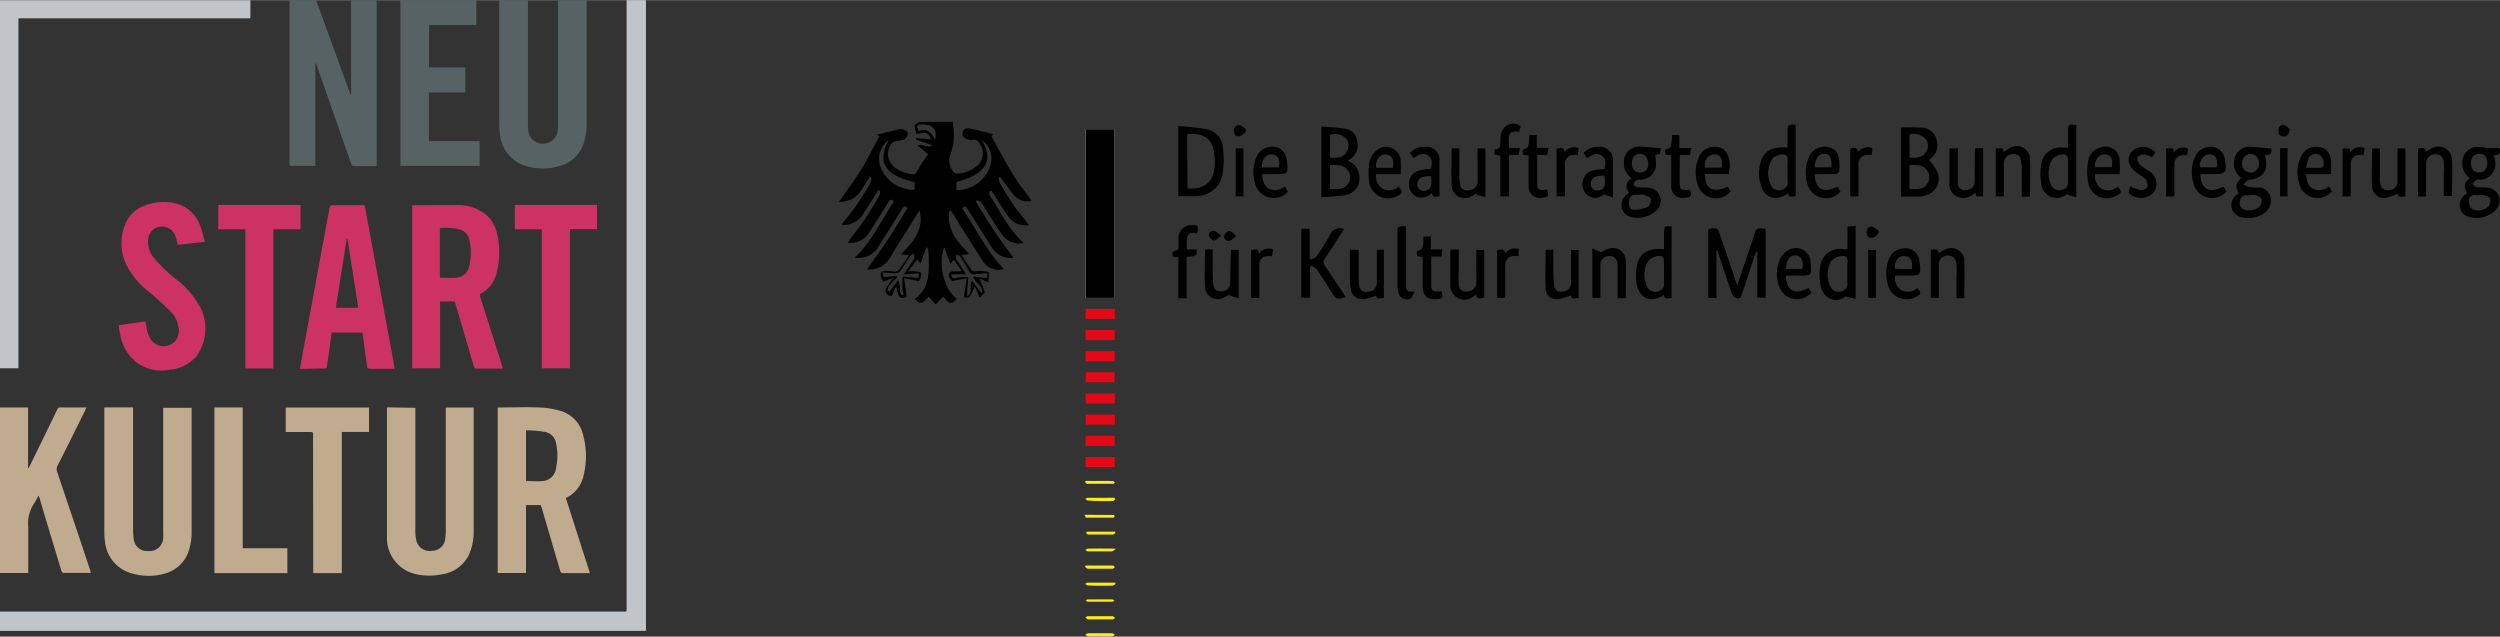 <?xml version="1.0"?>
<svg xmlns="http://www.w3.org/2000/svg" viewBox="0 0 283.26 72.11" width="2560" height="652"><rect x="0" y="0" width="283.26" height="72.11" fill="#333333" stroke="none"/><defs><style>.cls-1{fill:none;}.cls-2{fill:#c0c5ca;}.cls-3{fill:#576264;}.cls-4{fill:#c0ab8f;}.cls-5{fill:#cd3264;}.cls-6{fill:#fdeb1a;}.cls-7{fill:#fff;}.cls-8{fill:#e30916;}</style></defs><g id="Ebene_2" data-name="Ebene 2"><g id="Ebene_1-2" data-name="Ebene 1"><path class="cls-1" d="M181.78,19.91c-1-.05-1.56.27-1.53.91a.7.7,0,0,0,.8.74C181.74,21.51,182,21,181.78,19.91Z"/><path class="cls-1" d="M162.14,19.91c-1-.06-1.57.25-1.55.89a.72.72,0,0,0,.79.77C162.07,21.52,162.3,21,162.14,19.91Z"/><path class="cls-1" d="M103.12,29.09c-.38.55-.71,1.15-1.1,1.69a.84.84,0,0,1-.58.25c-.45,0-.9-.06-1.44-.1.06.28.09.46.1.54l1.49-.15a1.34,1.34,0,0,0,.07.18c-.24.25-.49.5-.72.76-.41.45-.42.56-.17.87l1-1.32a2.89,2.89,0,0,1,.2,1c0,.28-.06.65.41.73,0-.37-.09-.69-.12-1s0-.67,0-1.13c.48,0,.93,0,1.36.11s.5.08.5-.48l-1.71.11c.45-.67.82-1.18,1.14-1.71.09-.16,0-.39,0-.59C103.43,28.89,103.22,29,103.12,29.09Z"/><path class="cls-1" d="M49.88,25.82v5.64c.61,0,1.21,0,1.81,0A1.59,1.59,0,0,0,53.22,30a6.37,6.37,0,0,0,0-2.88,1.54,1.54,0,0,0-1-1.17A6.79,6.79,0,0,0,49.88,25.82Z"/><path class="cls-1" d="M100.69,15.83A2.63,2.63,0,0,0,99.81,19a4,4,0,0,0,3.82,2.52v-.9C100.26,19.86,99.35,18.38,100.69,15.83Z"/><path class="cls-1" d="M238.93,17.6a1.08,1.08,0,0,0-.93,0,1.39,1.39,0,0,0-.62,1.39h1.89C239.36,18.43,239.39,17.9,238.93,17.6Z"/><path class="cls-1" d="M216.35,18.69V21.4c.75,0,1.51.13,2-.57a1.29,1.29,0,0,0,0-1.52C217.87,18.6,217.13,18.67,216.35,18.69Z"/><path class="cls-1" d="M157.4,17.55a1,1,0,0,0-.88,0,1.35,1.35,0,0,0-.58,1.39h1.89C157.87,18.4,157.94,17.84,157.4,17.55Z"/><path class="cls-1" d="M234.32,19.35V18.22c0-.63-.21-.84-.82-.72a1.73,1.73,0,0,0-.92.47,3.11,3.11,0,0,0-.1,3.11,1,1,0,0,0,1.2.4.81.81,0,0,0,.64-.93C234.28,20.15,234.32,19.75,234.32,19.35Z"/><path class="cls-1" d="M39.36,27h-.07c-.41,2.62-.82,5.23-1.24,7.86H40.6C40.19,32.19,39.77,29.57,39.36,27Z"/><path class="cls-1" d="M195.06,19c.06-.58.12-1.15-.42-1.43a1.13,1.13,0,0,0-.93.07A1.28,1.28,0,0,0,193.2,19Z"/><path class="cls-1" d="M218.18,17.24a1.25,1.25,0,0,0,0-1.5,1.8,1.8,0,0,0-1.84-.52v2.62C217.06,17.88,217.75,17.9,218.18,17.24Z"/><path class="cls-1" d="M61.65,48.9c-.66-.1-1.34-.11-2-.16v5.81h.29c.5,0,1,0,1.51,0A1.62,1.62,0,0,0,63,53a6.44,6.44,0,0,0,0-2.83A1.55,1.55,0,0,0,61.65,48.9Z"/><path class="cls-1" d="M208.6,29a2.07,2.07,0,0,0-1.08.52,3.11,3.11,0,0,0-.05,3.07,1,1,0,0,0,1.21.38.82.82,0,0,0,.65-.94,11.78,11.78,0,0,1,0-1.19,10.84,10.84,0,0,1,0-1.14C209.4,29.12,209.08,28.9,208.6,29Z"/><path class="cls-1" d="M187.82,29a2,2,0,0,0-1,.5,3,3,0,0,0-.05,3.16,1,1,0,0,0,1.19.32.8.8,0,0,0,.62-.89c0-.39,0-.8,0-1.19s0-.8,0-1.2C188.62,29.11,188.3,28.9,187.82,29Z"/><path class="cls-1" d="M187.09,22.6c-.05-.2-.49-.35-.77-.48a1.22,1.22,0,0,0-.47,0v0c-.16,0-.32,0-.48,0-.49,0-.67.31-.74.7s0,.91.47,1a3.56,3.56,0,0,0,1.64-.26C187,23.41,187.14,22.88,187.09,22.6Z"/><path class="cls-1" d="M185.82,19.53c.58,0,.94-.4.94-1.07s-.38-1.07-1-1.05-.92.43-.9,1.1A.91.91,0,0,0,185.82,19.53Z"/><path class="cls-1" d="M216.2,29.06a1.14,1.14,0,0,0-.92,0,1.33,1.33,0,0,0-.56,1.35h1.9C216.67,29.88,216.7,29.34,216.2,29.06Z"/><path class="cls-1" d="M104.41,14.1c-.55.05-.61.19-.3.74.9-.33,1.42.13,1.81,1C106.31,14.72,105.61,14,104.41,14.1Z"/><path class="cls-1" d="M144.54,17.58a1.08,1.08,0,0,0-.93,0A1.35,1.35,0,0,0,143,19h1.89C145,18.41,145,17.87,144.54,17.58Z"/><path class="cls-1" d="M111.23,15.86q2.17,3.47-2.86,4.74v.91a4,4,0,0,0,3.85-2.84A2.5,2.5,0,0,0,111.23,15.86Z"/><path class="cls-1" d="M206.73,17.42c-.66,0-1.08.52-1.11,1.52h1.88C207.6,18,207.33,17.46,206.73,17.42Z"/><path class="cls-1" d="M202,21.45a.81.81,0,0,0,.56-.93,10.65,10.65,0,0,1,0-1.13,9.61,9.61,0,0,1,0-1.2c.06-.59-.26-.77-.74-.7a1.8,1.8,0,0,0-.91.37,3,3,0,0,0-.11,3.34A1,1,0,0,0,202,21.45Z"/><path class="cls-1" d="M279.72,22.75a1.33,1.33,0,0,0,.37.95,1.61,1.61,0,0,0,1.9-.35,1.06,1.06,0,0,0,.15-.82c-.06-.19-.4-.31-.64-.4a2,2,0,0,0-.6,0v0a2.8,2.8,0,0,1-.41,0A.64.64,0,0,0,279.72,22.75Z"/><path class="cls-1" d="M280.91,17.41c-.6,0-.94.39-.94,1.07s.37,1.07.95,1.05.91-.41.9-1.1S281.47,17.41,280.91,17.41Z"/><path class="cls-1" d="M42.68,0V18.78l-.24,0c-.77,0-1.53,0-2.3,0-.2,0-.28-.07-.35-.25q-1.17-3.37-2.36-6.75L35.89,7.39l-.1-.24h-.06V18.78H32.81V0h3l3.9,10.68h.07V0H0V72.11H124l-.64,0c-.12,0-.23-.13-.35-.19h0c.11-.06.21-.17.32-.17q1.36,0,2.73,0c.1,0,.2.12.29.19h0c-.1.06-.2.17-.31.17-.46,0-.91,0-1.37,0H283.26V0ZM204.92,17.87a1.9,1.9,0,0,1,2.16-1.22c.86.15,1.3.77,1.33,1.85s0,1.21-1.14,1.21h-1.65c0,1.71,1,2.24,2.59,1.41l.32.58a2.17,2.17,0,0,1-3.57-.51A4.39,4.39,0,0,1,204.92,17.87Zm-5.35.33c.41-1.21,1.29-1.63,3-1.49V15c0-.88,0-.88.92-.88v8.1c-.74.1-.74.1-.86-.31a5.06,5.06,0,0,1-.94.45,1.67,1.67,0,0,1-2-1.05A4.31,4.31,0,0,1,199.57,18.2Zm-49.86-3.91c.94.08,1.85.1,2.74.26A1.55,1.55,0,0,1,153.77,16a1.79,1.79,0,0,1-.9,2,1.65,1.65,0,0,0-.17.15,2,2,0,0,1-.29,3.88,23.41,23.41,0,0,1-2.7.22Zm-11,12.38a.81.81,0,0,1,.56-.52c.19,0,.41.27.8.57-.39.27-.59.5-.82.54A.46.46,0,0,1,138.72,26.67Zm-5.23-12.4a31.71,31.71,0,0,1,3.17.34,2.24,2.24,0,0,1,1.87,1.95,10.89,10.89,0,0,1,0,3.07,3,3,0,0,1-2.86,2.56,19.91,19.91,0,0,1-2.19,0Zm4.83,12.42c-.38.28-.6.57-.79.55a.81.81,0,0,1-.57-.51.47.47,0,0,1,.54-.6C137.73,26.16,137.93,26.41,138.32,26.69Zm-12,17.88v1.14H123V44.57ZM123,43.3V42.16h3.26V43.3ZM123,47h3.29V48.1H123Zm0-10.84V35h3.29v1.14Zm0-21.5h3.28V33.74H123Zm0,22.76h3.3v1.14H123Zm0,2.39h3.29v1.15H123Zm0,9.59h3.29V50.5H123Zm0,2.4h3.29v1.13H123Zm0,2.71h3.08a.19.19,0,0,1,.12.07l.12.1h0l-.16.14s0,0-.07,0h-2.86a.1.1,0,0,1-.07,0,.42.42,0,0,1-.12-.08l-.1-.09ZM66.84,64.93c-1.08,0-2.1,0-3.12,0-.09,0-.21-.15-.24-.25-.42-1.39-.82-2.79-1.23-4.18-.3-1-.59-2-.88-3,0-.11-.08-.21-.1-.28H59.6v7.7H56.39V46.15l.3,0c1.47,0,2.94,0,4.4,0a10.1,10.1,0,0,1,2.32.36,3.68,3.68,0,0,1,2.66,2.77,9,9,0,0,1,.06,4.53,3.61,3.61,0,0,1-2,2.61ZM64.59,26V41.71h-3.2V26H58.33V23.2h9.31V26ZM56.57,0h3.25V.37c0,4.62,0,9.24,0,13.86a3.55,3.55,0,0,0,.14,1,1.7,1.7,0,0,0,3.13,0,4,4,0,0,0,.14-1V0h3.23c0,.1,0,.21,0,.32,0,4.55,0,9.11,0,13.67a7.85,7.85,0,0,1-.24,1.93,3.94,3.94,0,0,1-2.9,2.9,6.46,6.46,0,0,1-3.67,0,4.1,4.1,0,0,1-3-3.55A8.79,8.79,0,0,1,56.57,14c0-4.54,0-9.08,0-13.61Zm-.32,26.28a9,9,0,0,1,0,4.62,3.52,3.52,0,0,1-1.78,2.35c-.2.1-.14.21-.09.35l2.46,7.66c0,.15.08.29.14.49H56c-.64,0-1.28,0-1.92,0-.23,0-.32-.07-.39-.29-.67-2.33-1.36-4.67-2.05-7l-.11-.33H49.86v7.59H46.7V23.24c1.84,0,3.66,0,5.48,0a4.81,4.81,0,0,1,2.45.77A3.66,3.66,0,0,1,56.25,26.28Zm-9.19,33.9a3.87,3.87,0,0,0,.09.9,1.53,1.53,0,0,0,1.78,1.3A1.51,1.51,0,0,0,50.45,61a5.52,5.52,0,0,0,.06-.81v-14h3.22v.32c0,4.62,0,9.26,0,13.89a6.71,6.71,0,0,1-.35,2A4,4,0,0,1,50,65.09a6.87,6.87,0,0,1-2.71,0,4.19,4.19,0,0,1-3.44-4c0-.42,0-.84,0-1.27V46.14h3.22v14ZM45.37,0H54V2.81H48.61V7.63h4.11v2.83H48.6V16h5.75v2.8h-9ZM36.63,27.06c.22-1.21.44-2.43.68-3.65,0-.09.13-.22.21-.22,1.24,0,2.49,0,3.75,0l0,0q1.7,9.21,3.41,18.51H43.64c-.56,0-1.12,0-1.67,0-.27,0-.35-.08-.39-.34-.16-1.25-.33-2.49-.51-3.77H37.58l-.27,2c-.09.62-.17,1.25-.27,1.87,0,.08-.1.2-.16.2h-3c.11-.59.2-1.13.3-1.68ZM35,48.93H32.37V46.16h9.44v2.77H38.73v16H35.49V49.42C35.49,48.88,35.55,48.94,35,48.93ZM32.56,62.1v2.81H24.31V46.15H27.5v16Zm1.49-38.9V26H31V41.73H27.8V26H24.73V23.2ZM0,0H28.37v2H2.09V41.71H0Zm15.1,60.9a1.53,1.53,0,0,0,1.68,1.46,1.54,1.54,0,0,0,1.67-1.48,5.53,5.53,0,0,0,0-.71c0-4.53,0-9,0-13.58v-.46h3.23v.34c0,4.62,0,9.25,0,13.87a6.79,6.79,0,0,1-.26,1.79A3.93,3.93,0,0,1,18.57,65a6.58,6.58,0,0,1-3.44,0,4.15,4.15,0,0,1-3.24-3.8c0-.43-.06-.87-.06-1.3q0-6.69,0-13.37v-.39H15v14A7.36,7.36,0,0,0,15.1,60.92Zm4.09-19a4.77,4.77,0,0,1-3.81-.87,5.14,5.14,0,0,1-1.82-3.18c-.07-.33-.1-.67-.14-1l3-.43c.07.38.12.75.22,1.11a3.07,3.07,0,0,0,.33.82,1.76,1.76,0,0,0,2.83.3,1.87,1.87,0,0,0,.34-1.72,2.91,2.91,0,0,0-.88-1.64c-.75-.75-1.54-1.47-2.35-2.15a9,9,0,0,1-2.77-3.4,5.67,5.67,0,0,1,0-4.32,3.57,3.57,0,0,1,1.91-2,6,6,0,0,1,3.6-.42,4,4,0,0,1,3,2.63c.22.56.33,1.16.51,1.77l-3.06.34a10,10,0,0,0-.3-1.05,1.58,1.58,0,0,0-2-.93,1.55,1.55,0,0,0-1.07,1.54A2.63,2.63,0,0,0,17.29,29,15.27,15.27,0,0,0,20,31.66a10,10,0,0,1,2.71,3.18,5.29,5.29,0,0,1-.6,5.68A4.58,4.58,0,0,1,19.19,41.93ZM0,46.15H3.18V53h.06a.83.83,0,0,0,.11-.15q1.59-3.25,3.17-6.51c.07-.14.12-.24.31-.24,1,0,1.92,0,2.88,0l.14,0c0,.11-.09.2-.14.29-1.05,2.12-2.1,4.24-3.17,6.35a.88.88,0,0,0,0,.73c1.23,3.67,2.46,7.36,3.69,11l.11.37c-1.08,0-2.1,0-3.12,0-.08,0-.2-.17-.24-.29q-.83-2.68-1.63-5.39L4.5,56.51l-.13-.35c-.19.33-.31.62-.49.87a4.1,4.1,0,0,0-.7,2.68c.06,1.6,0,3.21,0,4.81v.39H0ZM73.19,71.46H0V69.28H70.51c.59,0,.52.09.52-.54V0h2.16Zm40.15-50.73c.49.83,1,1.66,1.52,2.44s1.16,1.5,1.76,2.27a2.39,2.39,0,0,1-2.43-1.08c-.63-.92-1.22-1.87-1.83-2.81h-.18c0,.18-.08.42,0,.54,1.2,1.81,2.09,3.83,3.84,5.37a2.3,2.3,0,0,1-2.36-.81c-.66-.9-1.24-1.86-1.84-2.79-.23-.35-.43-.72-.68-1.05-.08-.11-.29-.12-.44-.18l-.09.18c.68,1.1,1.34,2.21,2.06,3.28s1.47,2.06,2.19,3.06a2.52,2.52,0,0,1-2.52-1.26c-.89-1.4-1.76-2.8-2.64-4.21-.16-.24-.28-.52-.67-.14,1.62,2.27,2.72,4.9,4.76,6.89a2.16,2.16,0,0,1-2.51-1.07c-1.08-1.63-2.1-3.3-3.14-5l-.36-.54-.16,0c-.39,2.1.86,3.5,2.26,4.92l-.9.08c.41.62.77,1.2,1.17,1.76a.52.52,0,0,0,.36.11,5.81,5.81,0,0,1,.72-.05c.29,0,.8.07.83.2A3.16,3.16,0,0,1,112,32l-1-.44a9.75,9.75,0,0,1,.61,1.53c0,.16-.35.4-.56.64-.22-.5-.38-.88-.55-1.28a7.16,7.16,0,0,1-.62,1.24c-.08.11-.46,0-.62,0,.11-.71.2-1.34.32-2.15l-1.65.32a2.13,2.13,0,0,1-.32-.42c-.19-.38,0-.67.42-.69s.62,0,1,0l-.91-1.31-.39.47c-.22-.62-.43-1.2-.68-1.88-.8,1.73,0,5,1.32,5.83-.49.75-.85.69-1.54-.19l-.86.88-.8-.89c-.71.88-.93.92-1.57.26,1.68-1.14,1.55-2.91,1.6-4.61a8.76,8.76,0,0,0-.08-1c0-.05-.06-.09-.18-.26-.24.67-.45,1.25-.68,1.86l-.39-.45-1,1.35a4.93,4.93,0,0,1,.82,0c.24,0,.63.09.66.21a1.68,1.68,0,0,1-.18.75.31.31,0,0,1-.1.15l-1.67-.33c.12.8.2,1.43.3,2.1-.71.35-.94.13-1.2-1.19-.17.38-.34.74-.52,1.13-.48-.06-.83-.45-.64-.88a8.83,8.83,0,0,1,.83-1.21l-1.14.47a2.77,2.77,0,0,1-.26-.57c-.11-.44,0-.71.54-.69a1.08,1.08,0,0,1,.18,0c.41,0,1,.19,1.2,0A10.68,10.68,0,0,0,103,28.89l-.91-.07c1.39-1.42,2.66-2.82,2.12-5-.11.17-.23.34-.34.52-1,1.52-1.91,3-2.85,4.57a2.67,2.67,0,0,1-2.72,1.6c.77-1.1,1.59-2.23,2.37-3.39s1.5-2.39,2.25-3.59c-.34-.37-.48-.1-.64.15-.89,1.41-1.78,2.84-2.68,4.25a2.59,2.59,0,0,1-2.67,1.21c2-1.82,3-4.23,4.43-6.3-.28-.38-.43-.22-.6,0-.71,1.14-1.41,2.27-2.14,3.39a2.47,2.47,0,0,1-2.49,1.22c.7-.95,1.45-1.89,2.1-2.89,1.75-2.74,1.74-2.75,1.41-3.1-.57.89-1.13,1.78-1.7,2.66a2.53,2.53,0,0,1-2.51,1.3s-.07,0,0,0c.65-.87,1.36-1.73,2-2.65,1.54-2.38,1.52-2.39,1.27-2.82-.75.91-1.09,2.19-2.3,2.66a6.15,6.15,0,0,1-1.28.25c.85-1.22,1.73-2.38,2.5-3.62s1.39-2.53,2.11-3.83l-.26-.2.2-.06c.64-.15,1.28-.31,1.92-.45a2.06,2.06,0,0,1,.76-.11c.23.05.56.25.6.43s-.16.5-.32.68-.37.13-.56.18-.72.07-.88.26a1.86,1.86,0,0,0-.44,1.68,2.21,2.21,0,0,0,1.26,1.44,3.48,3.48,0,0,0,.83.32c.93.24.93.21,1.4-.62.3-.54.68-1,1-1.54l-1.2-1c.6-.15,1.1.37,1.72,0l-1.9-.64.06-.19,1.65.16c-.32-.8-.53-.88-1.63-.59-.08-.35-.28-.72-.2-1s.5-.38.77-.4c1.21,0,2.42,0,3.51,0,0,.43.12.76.13,1.09A8.59,8.59,0,0,1,108,16.4a14.59,14.59,0,0,1-.42,1.43,2,2,0,0,0,.49,1.73.43.43,0,0,0,.35.14,3.54,3.54,0,0,0,2.2-.82,1.82,1.82,0,0,0,.49-2.36c-.2-.43-.43-.76-1-.63a1.11,1.11,0,0,1-.47-.06c-.37-.13-.66-.34-.58-.78s.47-.53.84-.45c.88.18,1.74.41,2.63.63l-.23.21c.82,1.46,1.59,2.94,2.46,4.35.64,1.05,1.42,2,2.12,3a2,2,0,0,1-2.08-.74c-.53-.64-1-1.35-1.45-2l-.18,0A2.63,2.63,0,0,0,113.34,20.73Zm12.79,37.58,0,0a.24.24,0,0,1,.13.13h0a.19.19,0,0,1-.06.12h0s0,.06-.08.06h-.62c-.82,0-1.65,0-2.47,0,0,0-.07-.12-.18-.33Zm-3.19,5.9.06-.16h3.08c.08,0,.16.12.24.18l-.12.12a.23.23,0,0,1-.12.06c-.38,0-.77,0-1.16,0-.57,0-1.13,0-1.7,0l0,0a2,2,0,0,1-.24-.19Zm3.12,6h-1.15q-.82,0-1.65,0s-.07,0-.11-.06L123,70h0c.09,0,.17-.15.26-.15.48,0,1,0,1.43,0s.91,0,1.37,0a.34.34,0,0,1,.11.07s.1.1.16.14S126.14,70.18,126.06,70.18Zm.14-2a.24.24,0,0,1-.15.09h-2.8a.31.31,0,0,1-.12-.05l0,0-.1-.08h0l0,0a.75.75,0,0,1,.18-.13.09.09,0,0,1,.05,0c.47,0,.95,0,1.43,0s.87,0,1.31,0a.64.64,0,0,1,.24.11l.08,0h0ZM126,66.34c-.87,0-1.75,0-2.62,0-.12,0-.24-.12-.36-.18h0l.12-.07.14-.07a.21.21,0,0,1,.1,0c1,0,2,0,3,0h0a1.33,1.33,0,0,0,0,.19A1,1,0,0,1,126,66.34Zm0-3.83h0c-.87,0-1.75,0-2.62,0-.12,0-.24-.12-.36-.19l.07,0a.62.62,0,0,1,.29-.13h0c1,0,2,0,3,0a1.33,1.33,0,0,0,0,.19C126.23,62.39,126.1,62.51,126,62.51Zm.06-1.92h-2.74c-.1,0-.2-.12-.3-.19l.07-.06.11-.08.07,0h3.08l0,.17C126.25,60.46,126.13,60.59,126,60.59Zm0-3.83c-.93,0-1.87,0-2.8,0-.1,0-.19-.13-.29-.2h0l.07,0a.58.58,0,0,1,.19-.1l.06,0h3a1.4,1.4,0,0,0,.1.16C126.27,56.62,126.17,56.76,126.07,56.76Zm8.45-28.52h1.08c.08.75.08.75-1.12.85v4.65h-.94V29.09l-.65-.07c0-.18,0-.37,0-.57l.67-.24c0-.42,0-.84,0-1.25A1.42,1.42,0,0,1,135,25.5c.82,0,.95.16.65.93C134.56,26.24,134.36,26.55,134.52,28.24Zm5.76,5.61-1-.3s0-.1,0-.15c-.22.12-.44.27-.67.37a1.45,1.45,0,0,1-2.15-1.23c-.1-1.39,0-2.78,0-4.23h.87v2c0,.64,0,1.28.06,1.91s.36.88.93.85a1,1,0,0,0,1-1V28.29h.89Zm.6-11.61H140V16.79h.87Zm.29-7.32c-.24.18-.46.45-.72.5-.45.09-.64-.24-.64-.66s.24-.68.63-.61.49.32.73.49Zm3,14.12a4.21,4.21,0,0,0-.62,0,.89.89,0,0,0-.84,1c0,1,0,2,0,3.06v.66h-.94V28.31c.37,0,.8-.29.91.4a1.32,1.32,0,0,1,1.59-.45C144.22,28.52,144.19,28.77,144.15,29Zm-1.78-7.86a4.31,4.31,0,0,1,0-3.38,1.86,1.86,0,0,1,1.79-1.18,1.52,1.52,0,0,1,1.6,1.24c0,.14.06.28.08.41.14,1.39.1,1.44-1.28,1.44H143c0,1.38,1,2.44,2.6,1.4l.33.59A2.17,2.17,0,0,1,142.37,21.18Zm8.46,11.91c-.55-.85-1.08-1.72-1.65-2.56a2.22,2.22,0,0,0-.63-.44,1,1,0,0,1-.15.14v3.49h-1V25.9h.95v3.4l.16.14c.21-.14.5-.23.63-.42a24.33,24.33,0,0,0,1.49-2.38,1.21,1.21,0,0,1,1.61-.71l-.79,1.24c-.45.71-.89,1.42-1.38,2.1a.67.67,0,0,0,0,.9c.79,1.15,1.54,2.32,2.32,3.49C151.48,33.92,151.31,33.86,150.83,33.09Zm6.1.65c-.36,0-.79.27-.88-.26a7,7,0,0,1-1.42.39,1.3,1.3,0,0,1-1.46-1.2,6.36,6.36,0,0,1-.1-1.07c0-1.09,0-2.18,0-3.31h1c0,1,0,1.91,0,2.86a7.2,7.2,0,0,0,.06,1.14.78.78,0,0,0,1,.74,1,1,0,0,0,1-.92V28.28h.89Zm-1.8-13a7,7,0,0,1,0-2.42A2.47,2.47,0,0,1,156,17a1.66,1.66,0,0,1,2.73,1.11,12.41,12.41,0,0,1,0,1.62h-2.77a1.67,1.67,0,0,0,.65,1.6,1.59,1.59,0,0,0,1.89-.2c.48.61.44.78-.26,1.09A2.14,2.14,0,0,1,155.13,20.73Zm4.71,13.07a1,1,0,0,1-1.36-.51,4.24,4.24,0,0,1-.14-1.07c0-1.93,0-3.87,0-5.8,0-.82,0-.82.95-.8v.64c0,2,0,3.95,0,5.93,0,.51,0,1,1,.81C160.08,33.38,160,33.72,159.84,33.8Zm-.2-13.11a1.49,1.49,0,0,1,1.14-1.38,14,14,0,0,1,1.39-.22c0-.52.17-1.1-.36-1.47s-1.13-.07-1.66.3l-.39-.62a2.18,2.18,0,0,1,1.69-.68,1.46,1.46,0,0,1,1.64,1.52c0,1.35,0,2.7,0,4.09-.3,0-.74.29-.88-.39a1.51,1.51,0,0,1-1.79.4A1.53,1.53,0,0,1,159.64,20.69Zm2.53,11.75c0,.55.34.67,1.12.52.28.71.17.89-.57.93-1,0-1.51-.45-1.53-1.48s0-2.18,0-3.32l-.61-.07c-.08-.34-.17-.63.33-.72.12,0,.25-.26.28-.42.06-.35.07-.71.1-1.1h.84v1.46h1.3l-.11.82h-1.16C162.16,30.22,162.13,31.33,162.17,32.44Zm6,1.28c-.36,0-.79.3-.91-.37l-.25.17a1.6,1.6,0,0,1-2.68-1.22c0-.24,0-.48,0-.72,0-1.08,0-2.15,0-3.3h.95c0,.72,0,1.41,0,2.1s0,1.24,0,1.85a.8.8,0,0,0,1,.8,1,1,0,0,0,1-1V28.3h.89Zm.14-11.38-1-.29a.83.83,0,0,0,0-.15c-.22.12-.44.27-.67.37A1.46,1.46,0,0,1,164.55,21c-.1-1.39,0-2.78,0-4.23h.87c0,1,0,2,0,3a5.72,5.72,0,0,0,.07,1,.78.78,0,0,0,1,.73,1,1,0,0,0,1-.94v-3.8h.89ZM172.05,29h-.36a1,1,0,0,0-1.13,1.13c0,1.13,0,2.27,0,3.4a.85.85,0,0,1-.05.18h-.87V28.32c.37-.05.78-.26.93.36a1.29,1.29,0,0,1,1.56-.41C172.1,28.52,172.08,28.75,172.05,29Zm-1-12.27h1.18c0,.29-.09.51-.13.78H171v4.7h-1V17.62l-.65-.11c0-.19,0-.36,0-.58.63,0,.71-.43.66-.93a2.83,2.83,0,0,1,.07-.77,1.43,1.43,0,0,1,2.25-1c-.05.21-.11.43-.16.65C171,14.77,170.81,15.13,171,16.76ZM173.2,21c0-1.12,0-2.23,0-3.39l-.62-.08c-.1-.34-.18-.62.32-.72.12,0,.26-.25.29-.41a9.27,9.27,0,0,0,.11-1.11h.82v1.46h1.34c0,.31-.09.54-.14.8h-1.15c0,1.17,0,2.3,0,3.43,0,.53.35.64,1.14.48.23.75.14.89-.57.93A1.27,1.27,0,0,1,173.2,21Zm5.68,12.77c-.36,0-.8.22-.86-.29a7.54,7.54,0,0,1-1.44.4,1.2,1.2,0,0,1-1.43-1.14c-.09-1.47,0-2.94,0-4.44H176V30c0,.74,0,1.48.06,2.22A.75.75,0,0,0,177,33a1,1,0,0,0,1-.94c0-1.06,0-2.12,0-3.18,0-.19,0-.39,0-.61h.87Zm-.09-16.23c-.17,0-.32,0-.47,0a1,1,0,0,0-1,1.07c0,1.19,0,2.39,0,3.62h-.94V16.81c.39,0,.84-.28.9.44a1.27,1.27,0,0,1,1.62-.47C178.85,17,178.82,17.27,178.79,17.53Zm.55,2.94c.32-1.29,1.43-1.24,2.46-1.35,0-.55.2-1.11-.32-1.49s-1.14-.07-1.67.29l-.39-.61a2.13,2.13,0,0,1,1.63-.69,1.5,1.5,0,0,1,1.71,1.57c.05,1.33,0,2.67,0,4.17L181.71,22a1.39,1.39,0,0,1-1.7.19A1.52,1.52,0,0,1,179.34,20.47Zm4.86,13.25h-.92v-2.2c0-.5,0-1,0-1.49,0-.75-.32-1.08-.92-1.08a1,1,0,0,0-1.07,1.13c0,1.17,0,2.35,0,3.52,0,0,0,.07-.07.14h-.84V28.12l1,.45a4,4,0,0,1,.68-.35,1.46,1.46,0,0,1,2.08,1.28C184.27,30.89,184.2,32.28,184.2,33.72Zm-.14-11.5a4.91,4.91,0,0,1,.45-.38c-.43-.79-.39-1.05.29-1.69a1.94,1.94,0,0,1-.85-1.73,1.73,1.73,0,0,1,1.88-1.79c.77,0,1.54.12,2.37.2,0,.19,0,.39-.08.63l-.56.11a8.57,8.57,0,0,1,.11,1,1.72,1.72,0,0,1-1.63,1.8c-.2,0-.43,0-.59.05a.86.86,0,0,0-.33.5c0,.08.27.27.43.3.41.05.84,0,1.24.07a1.49,1.49,0,0,1,1,2.51,3.11,3.11,0,0,1-3.46.65A1.45,1.45,0,0,1,184.06,22.22Zm5.39,11.54c-.36,0-.8.25-.88-.37-1.44,1-2.76.46-3.09-1.26a6,6,0,0,1,0-1.84q.33-2.36,3.12-2.07V26.44c0-.84,0-.84.9-.81ZM190.34,21c0,.53.35.64,1.1.49.32.69.21.88-.53.93a1.28,1.28,0,0,1-1.54-1.4c-.05-1.12,0-2.23,0-3.4l-.62-.07c-.1-.34-.18-.62.32-.71.12,0,.26-.26.29-.42a9.27,9.27,0,0,0,.11-1.11h.82v1.47h1.34c-.05.3-.09.53-.14.79h-1.15C190.33,18.71,190.29,19.84,190.34,21Zm2.15.19a4.48,4.48,0,0,1,0-3.28A1.87,1.87,0,0,1,194,16.64c1.25-.18,2,.66,2,2.15,0,.28-.05.55-.09.91h-2.71c-.07,1.68,1,2.22,2.58,1.42l.3.56A2.16,2.16,0,0,1,192.49,21.16Zm7.56,12.57h-.94v-5.2l-.12,0c-.06.15-.13.29-.18.44-.49,1.47-1,2.95-1.46,4.43-.09.28-.23.49-.54.39a1,1,0,0,1-.54-.39c-.53-1.5-1-3-1.53-4.53-.06-.16-.11-.32-.17-.47h-.09v5.35h-.93v-7.8c1.06-.17,1.06-.17,1.38.78l1.9,5.59c.65-1.9,1.28-3.76,1.91-5.62.3-.88.29-.88,1.31-.77Zm1.66-1a4.08,4.08,0,0,1,0-3.37,2.29,2.29,0,0,1,.94-1,1.66,1.66,0,0,1,2.52,1.46c.12,1.42.12,1.42-1.29,1.42h-1.53c.13,1.76,1,2.21,2.61,1.43l.32.53A2.15,2.15,0,0,1,201.71,32.73Zm8.53,1.1-1.13-.27c-1.28.93-2.71.06-2.88-1.47a6.77,6.77,0,0,1,0-2A2.26,2.26,0,0,1,209,28.19l.35,0V25.67l.92-.09Zm.33-15.24c0,1.2,0,2.39,0,3.65h-.93V16.82c.37,0,.79-.29.91.39a1.3,1.3,0,0,1,1.6-.42c0,.24,0,.48-.07.74-.22,0-.41,0-.61,0A1,1,0,0,0,210.57,18.59Zm2,15.14h-.88V28.3h.88Zm-.39-6.81c-.42.1-.65-.2-.66-.62s.21-.7.6-.65.5.3.75.47a2.35,2.35,0,0,0,0,.26C212.63,26.57,212.43,26.86,212.16,26.92Zm3.16,5.87a1.54,1.54,0,0,0,1.92-.17c.48.63.46.73-.16,1a2.17,2.17,0,0,1-3.14-1.27,4.4,4.4,0,0,1,.17-3.21,1.79,1.79,0,0,1,1.49-1,1.58,1.58,0,0,1,1.88,1.46c.21,1.53.15,1.61-1.37,1.61h-1.38A1.64,1.64,0,0,0,215.32,32.79Zm2-10.55c-.65,0-1.31,0-2,0V14.42a21,21,0,0,1,2.25,0,1.8,1.8,0,0,1,1.79,1.4,1.93,1.93,0,0,1-.88,2.26,6.52,6.52,0,0,1,1,1.46,1.94,1.94,0,0,1-1.49,2.56A3.4,3.4,0,0,1,217.35,22.24Zm5.25,11.5h-.89v-2.1c0-.58,0-1.16,0-1.73s-.38-1-1-1a1,1,0,0,0-1,1.06v3.72h-.91V28.29c.37,0,.79-.25.9.38a5,5,0,0,1,.72-.41,1.48,1.48,0,0,1,2.2,1.17C222.69,30.85,222.6,32.28,222.6,33.74Zm2.05-11.51h-.76c0-.11-.06-.25-.1-.41a.61.61,0,0,0-.16.09,1.78,1.78,0,0,1-1.95.34,1.54,1.54,0,0,1-.84-1.6c0-1.27,0-2.54,0-3.85h.95v1.53c0,.8,0,1.6,0,2.39a.78.78,0,0,0,.91.81,1,1,0,0,0,1-.93c0-1.26,0-2.51,0-3.82h.91Zm5.32,0h-.88c0-1,0-2,0-3a7.08,7.08,0,0,0-.09-1.13c-.09-.56-.48-.74-1-.68a1,1,0,0,0-.93.9c0,1.27,0,2.54,0,3.88h-.92V16.8h.78a4,4,0,0,1,.08.4,6,6,0,0,1,.79-.46A1.47,1.47,0,0,1,229.94,18C230.05,19.37,230,20.78,230,22.23Zm5.28.13L234.16,22a1.75,1.75,0,0,1-2.88-1.28,6.3,6.3,0,0,1,0-2.25,2.2,2.2,0,0,1,2.55-1.81l.48,0V14.9c0-.83,0-.83.93-.76Zm4.47-.18a2.14,2.14,0,0,1-3.17-1.63,7.38,7.38,0,0,1,0-2.25,1.88,1.88,0,0,1,1.37-1.59,1.6,1.6,0,0,1,2.21,1.4,12.13,12.13,0,0,1,0,1.6h-2.77a1.67,1.67,0,0,0,.66,1.61,1.57,1.57,0,0,0,1.88-.2C240.41,21.74,240.38,21.88,239.72,22.18Zm4.29-.37a2.09,2.09,0,0,1-2.75.13c-.14-.15,0-.58.07-.87a5.45,5.45,0,0,0,1.23.44c.26,0,.7-.18.76-.38a1.14,1.14,0,0,0-.25-.88,3.91,3.91,0,0,0-.87-.62c-1-.72-1.3-1.69-.72-2.42a1.87,1.87,0,0,1,2.72,0l-.36.59a3,3,0,0,0-.9-.33c-.26,0-.68.14-.74.32a1,1,0,0,0,.24.82,6.39,6.39,0,0,0,1.07.75A1.68,1.68,0,0,1,244,21.81Zm3.83-4.28a5.22,5.22,0,0,0-.56,0,1,1,0,0,0-.91,1c0,1.21,0,2.42,0,3.67h-.93V16.79h.79c0,.14.05.28.08.47a1.3,1.3,0,0,1,1.63-.48C247.9,17,247.88,17.26,247.84,17.53Zm.85,3.73a4.33,4.33,0,0,1-.05-3.44,1.82,1.82,0,0,1,1.42-1.16,1.61,1.61,0,0,1,2,1.42c.24,1.48.11,1.63-1.35,1.63h-1.43c.05,1.71,1,2.26,2.56,1.42.06.09.14.17.2.26s.1.21.15.31A2.17,2.17,0,0,1,248.69,21.26Zm6.18-.9c-.22,0-.41.33-.61.5a2.81,2.81,0,0,0,.62.32c.3.06.63,0,1,.05a1.43,1.43,0,0,1,1.41,1,1.77,1.77,0,0,1-.7,1.91,3.17,3.17,0,0,1-2.69.42,1.39,1.39,0,0,1-.61-2.34c.12-.13.27-.24.4-.36-.38-.87-.34-1.07.32-1.73a1.82,1.82,0,0,1-.83-1.74A1.73,1.73,0,0,1,255,16.62c.76,0,1.51.13,2.3.2.08.46,0,.78-.67.72C257.15,19.26,256.53,20.17,254.87,20.36Zm4.32,1.87h-.84V16.78h.84Zm-.5-6.79c-.44,0-.56-.36-.54-.72s.29-.67.67-.57.47.36.62.48C259.35,15.25,259.14,15.48,258.69,15.44Zm2.07,5.86a4.17,4.17,0,0,1,0-3.54,1.87,1.87,0,0,1,2.1-1.11c.8.13,1.24.67,1.33,1.66,0,.45,0,.9,0,1.4h-2.83c.06.67.12,1.27.7,1.62a1.58,1.58,0,0,0,1.9-.24c.13.21.24.39.34.57A2.14,2.14,0,0,1,260.76,21.3Zm7.06-3.77c-.18,0-.35,0-.52,0a.94.94,0,0,0-.95,1c0,1.22,0,2.43,0,3.71h-.93V16.81h.79c0,.12,0,.27.08.48a1.27,1.27,0,0,1,1.64-.52C267.89,17,267.86,17.25,267.82,17.53Zm4.71,4.69c-.35,0-.78.28-.9-.31a6,6,0,0,1-1.13.45,1.34,1.34,0,0,1-1.74-1.26c-.09-1.41,0-2.82,0-4.29h.88V19c0,.48,0,1,0,1.44,0,.75.33,1.09.91,1.08a1,1,0,0,0,1.08-1.14c0-1.15,0-2.31,0-3.47a.45.45,0,0,1,.06-.13h.83Zm5.33,0h-.93v-2c0-.62,0-1.24,0-1.85s-.4-.92-1-.88a1,1,0,0,0-1,1v3.78H274V16.82c.37-.05.77-.26.93.35.23-.14.41-.28.6-.37a1.54,1.54,0,0,1,2.34,1.31C277.92,19.46,277.86,20.82,277.86,22.22Zm4.88-4a1.78,1.78,0,0,1-1.68,2.16c-.14,0-.31,0-.41,0a3.52,3.52,0,0,0-.49.46c.17.12.33.33.51.36.39.07.8,0,1.19.08a1.47,1.47,0,0,1,1.05,2.41,3,3,0,0,1-3.57.72,1.44,1.44,0,0,1-.21-2.15c.14-.14.3-.26.44-.39-.42-.82-.37-1.06.31-1.69a1.91,1.91,0,0,1-.84-1.72,1.73,1.73,0,0,1,1.87-1.81c.39,0,.78.11,1.18.13s.75,0,1.12,0c.17.59-.08.81-.62.8C282.65,17.79,282.71,18,282.74,18.17Z"/><path class="cls-1" d="M108.61,29.69l.85,1.35h-1.69c.14.52.13.49.57.41s.87-.06,1.38-.09c0,.8-.09,1.46-.13,2.21.65-.47.21-1.19.56-1.8l1.1,1.47c.25-.93-.75-1.18-1-1.94l1.56.19c0-.12,0-.28.07-.56a12.29,12.29,0,0,0-1.32.1.63.63,0,0,1-.78-.35c-.33-.56-.67-1.13-1-1.67-.08-.12-.29-.14-.45-.21a1.66,1.66,0,0,0,0,.5C108.38,29.45,108.52,29.55,108.61,29.69Z"/><path class="cls-1" d="M203.5,28.93c-.68-.07-1.1.48-1.15,1.52h1.86C204.38,29.57,204.1,29,203.5,28.93Z"/><path class="cls-1" d="M253.82,22.67a.84.84,0,0,0,.33,1,1.77,1.77,0,0,0,1.92-.36,1,1,0,0,0,.17-.81c-.06-.19-.4-.33-.64-.42a2.34,2.34,0,0,0-.65,0v0a2,2,0,0,1-.35,0A.66.66,0,0,0,253.82,22.67Z"/><path class="cls-1" d="M250.84,17.59a1,1,0,0,0-.93,0A1.39,1.39,0,0,0,249.3,19h1.9C251.3,18.41,251.3,17.89,250.84,17.59Z"/><path class="cls-1" d="M263,19a.42.42,0,0,0,.29-.21,1.18,1.18,0,0,0-.51-1.29.93.93,0,0,0-1.22.55,7.58,7.58,0,0,0-.27,1C261.92,19,262.45,19,263,19Z"/><path class="cls-1" d="M255,17.41a.94.94,0,0,0-1,1,.94.94,0,0,0,.93,1.08.92.92,0,0,0,.94-1C255.94,17.85,255.6,17.43,255,17.41Z"/><path class="cls-1" d="M152.55,17.23a1.31,1.31,0,0,0,0-1.51,1.68,1.68,0,0,0-1.85-.44v2.56C151.43,17.88,152.12,17.9,152.55,17.23Z"/><path class="cls-1" d="M152.73,20.78a1.29,1.29,0,0,0-.06-1.52c-.5-.66-1.22-.61-2-.55V21.4C151.47,21.4,152.25,21.54,152.73,20.78Z"/><path class="cls-1" d="M137.58,19a5.9,5.9,0,0,0,0-1.19c-.11-2-1.05-2.79-3.11-2.61v6.15C136.31,21.52,137.37,20.71,137.58,19Z"/><path class="cls-2" d="M71,.53V68.74c0,.63.07.54-.52.54H0v2.18H73.19V0H71Z"/><polygon class="cls-2" points="2.09 2.06 28.37 2.06 28.37 0.01 0 0.01 0 41.71 2.09 41.71 2.09 2.06"/><path class="cls-3" d="M39.71,10.68,35.81,0h-3V18.78h2.92V7.15h.06l.1.24,1.54,4.41q1.18,3.38,2.36,6.75c.07.18.15.26.35.25.77,0,1.53,0,2.3,0l.24,0V0h-2.9V10.67Z"/><path class="cls-4" d="M66.13,53.81a9,9,0,0,0-.06-4.53,3.68,3.68,0,0,0-2.66-2.77,10.1,10.1,0,0,0-2.32-.36c-1.46-.06-2.93,0-4.4,0l-.3,0V64.91H59.6v-7.7h1.67c0,.07.06.17.1.28.29,1,.58,2,.88,3,.41,1.39.81,2.79,1.23,4.18,0,.1.15.25.24.25,1,0,2,0,3.12,0l-2.73-8.51A3.61,3.61,0,0,0,66.13,53.81ZM63,53a1.62,1.62,0,0,1-1.6,1.49c-.5.06-1,0-1.51,0h-.29V48.74c.7,0,1.38.06,2,.16A1.55,1.55,0,0,1,63,50.2,6.44,6.44,0,0,1,63,53Z"/><path class="cls-5" d="M46.7,23.24V41.72h3.16V34.13h1.65l.11.33c.69,2.33,1.38,4.67,2.05,7,.07.22.16.3.39.29.64,0,1.28,0,1.92,0h1c-.06-.2-.1-.34-.14-.49L54.4,33.6c0-.14-.11-.25.09-.35a3.52,3.52,0,0,0,1.78-2.35,9,9,0,0,0,0-4.62A3.66,3.66,0,0,0,54.63,24a4.81,4.81,0,0,0-2.45-.77C50.36,23.21,48.54,23.24,46.7,23.24Zm6.48,3.91a6.37,6.37,0,0,1,0,2.88,1.59,1.59,0,0,1-1.53,1.42c-.6.05-1.2,0-1.81,0V25.82a6.79,6.79,0,0,1,2.25.16A1.54,1.54,0,0,1,53.18,27.15Z"/><path class="cls-3" d="M56.66,15.26a4.1,4.1,0,0,0,3,3.55,6.46,6.46,0,0,0,3.67,0,3.94,3.94,0,0,0,2.9-2.9A7.85,7.85,0,0,0,66.47,14c0-4.56,0-9.12,0-13.67,0-.11,0-.22,0-.32H63.23V14.23a4,4,0,0,1-.14,1,1.7,1.7,0,0,1-3.13,0,3.55,3.55,0,0,1-.14-1c0-4.62,0-9.24,0-13.86V0H56.57V.39c0,4.53,0,9.07,0,13.61A8.79,8.79,0,0,0,56.66,15.26Z"/><path class="cls-4" d="M15,46.14H11.82v.39q0,6.69,0,13.37c0,.43,0,.87.06,1.3A4.15,4.15,0,0,0,15.13,65a6.58,6.58,0,0,0,3.44,0,3.93,3.93,0,0,0,2.88-2.81,6.79,6.79,0,0,0,.26-1.79c0-4.62,0-9.25,0-13.87v-.34H18.49v.46c0,4.53,0,9,0,13.58a5.53,5.53,0,0,1,0,.71,1.54,1.54,0,0,1-1.67,1.48,1.53,1.53,0,0,1-1.68-1.46,7.36,7.36,0,0,1-.06-.8v-14Z"/><path class="cls-4" d="M43.84,46.14V59.8c0,.43,0,.85,0,1.27a4.19,4.19,0,0,0,3.44,4,6.87,6.87,0,0,0,2.71,0,4,4,0,0,0,3.33-2.7,6.71,6.71,0,0,0,.35-2c0-4.63,0-9.27,0-13.89v-.32H50.51v14a5.52,5.52,0,0,1-.06.81,1.51,1.51,0,0,1-1.52,1.42,1.53,1.53,0,0,1-1.78-1.3,3.87,3.87,0,0,1-.09-.9v-14Z"/><path class="cls-4" d="M3.2,64.52c0-1.6,0-3.21,0-4.81A4.1,4.1,0,0,1,3.88,57c.18-.25.3-.54.49-.87l.13.35.81,2.73q.81,2.7,1.63,5.39c0,.12.16.29.24.29,1,0,2,0,3.12,0l-.11-.37C9,60.88,7.73,57.19,6.5,53.52a.88.88,0,0,1,0-.73c1.07-2.11,2.12-4.23,3.17-6.35,0-.09.09-.18.14-.29l-.14,0c-1,0-1.92,0-2.88,0-.19,0-.24.1-.31.24q-1.57,3.26-3.17,6.51a.83.83,0,0,1-.11.15H3.18V46.15H0V64.91H3.2Z"/><path class="cls-5" d="M36.88,41.73c.06,0,.15-.12.16-.2.1-.62.18-1.25.27-1.87l.27-2h3.49c.18,1.28.35,2.52.51,3.77,0,.26.12.35.39.34.55,0,1.11,0,1.67,0h1.09Q43,32.42,41.32,23.23l0,0c-1.26,0-2.51,0-3.75,0-.08,0-.19.13-.21.22-.24,1.22-.46,2.44-.68,3.65l-2.4,13c-.1.55-.19,1.09-.3,1.68ZM39.29,27h.07c.41,2.61.83,5.23,1.24,7.86H38.05C38.47,32.19,38.88,29.58,39.29,27Z"/><polygon class="cls-3" points="54.35 15.98 48.6 15.98 48.6 10.46 52.72 10.46 52.72 7.63 48.61 7.63 48.61 2.81 53.97 2.81 53.97 0 45.37 0 45.37 18.78 54.35 18.78 54.35 15.98"/><path class="cls-5" d="M22.71,34.84A10,10,0,0,0,20,31.66,15.27,15.27,0,0,1,17.29,29a2.63,2.63,0,0,1-.51-1.72,1.55,1.55,0,0,1,1.07-1.54,1.58,1.58,0,0,1,2,.93,10,10,0,0,1,.3,1.05l3.06-.34c-.18-.61-.29-1.21-.51-1.77a4,4,0,0,0-3-2.63,6,6,0,0,0-3.6.42,3.57,3.57,0,0,0-1.91,2,5.67,5.67,0,0,0,0,4.32,9,9,0,0,0,2.77,3.4c.81.68,1.6,1.4,2.35,2.15a2.91,2.91,0,0,1,.88,1.64,1.87,1.87,0,0,1-.34,1.72,1.76,1.76,0,0,1-2.83-.3,3.07,3.07,0,0,1-.33-.82c-.1-.36-.15-.73-.22-1.11l-3,.43c0,.36.07.7.14,1a5.14,5.14,0,0,0,1.82,3.18,4.77,4.77,0,0,0,3.81.87,4.58,4.58,0,0,0,2.92-1.41A5.29,5.29,0,0,0,22.71,34.84Z"/><path class="cls-4" d="M35.49,64.49v.43h3.24v-16h3.08V46.16H32.37v2.77H35c.53,0,.47,0,.47.49Z"/><polygon class="cls-5" points="67.64 23.2 58.33 23.2 58.33 25.96 61.39 25.96 61.39 41.71 64.59 41.71 64.59 25.95 67.64 25.95 67.64 23.2"/><polygon class="cls-5" points="24.73 25.96 27.8 25.96 27.8 41.73 30.98 41.73 30.98 25.96 34.05 25.96 34.05 23.2 24.73 23.2 24.73 25.96"/><polygon class="cls-4" points="24.3 46.15 24.3 64.92 32.56 64.92 32.56 62.1 27.5 62.1 27.5 46.15 24.3 46.15"/><path class="cls-6" d="M126.3,66h0c-1,0-2,0-3,0a.21.21,0,0,0-.1,0,.21.21,0,0,1,.1,0C124.33,66,125.32,66,126.3,66Z"/><path class="cls-6" d="M123,66.16h0l.12-.07Z"/><path class="cls-6" d="M123,70l.16.14L123,70Z"/><path class="cls-6" d="M126.32,70c-.09,0-.18.15-.27.15-.38,0-.76,0-1.14,0h1.15c.08,0,.17-.11.26-.16s-.11-.1-.16-.14Z"/><path class="cls-6" d="M123.81,60.23h2.5a1.09,1.09,0,0,1,0,.17c-.11.07-.23.2-.34.2h0c.11,0,.23-.13.34-.2l0-.17Z"/><path class="cls-6" d="M123.05,60.34l.11-.08Z"/><path class="cls-6" d="M123.25,68.26a.31.31,0,0,1-.12-.05.31.31,0,0,0,.12.05h2.8a.24.24,0,0,0,.15-.09.24.24,0,0,1-.15.09Z"/><path class="cls-6" d="M126.32,68.05l-.08,0,.08,0Z"/><path class="cls-6" d="M123,68.06a.75.75,0,0,1,.18-.13A.75.75,0,0,0,123,68.06Z"/><path class="cls-6" d="M123,68.1l.1.08-.1-.08Z"/><path class="cls-6" d="M126.08,64.06c.08,0,.16.12.24.18l-.12.12.12-.12c-.08-.06-.16-.18-.24-.18H123l-.06.16h0l.06-.15C124,64.06,125.06,64.05,126.08,64.06Z"/><path class="cls-6" d="M123.18,64.4l0,0c.57,0,1.13,0,1.7,0-.57,0-1.13,0-1.7,0Z"/><path class="cls-6" d="M123.6,56.39h2.67a1.4,1.4,0,0,0,.1.16c-.1.07-.2.2-.3.2-.93,0-1.87,0-2.8,0-.1,0-.19-.13-.29-.2h0c.1.07.19.2.29.2.93,0,1.87,0,2.8,0,.1,0,.2-.14.3-.21a1.4,1.4,0,0,1-.1-.16Z"/><path class="cls-6" d="M123.05,56.52a.58.58,0,0,1,.19-.1A.58.58,0,0,0,123.05,56.52Z"/><path class="cls-6" d="M126.3,58.47a.24.24,0,0,0-.13-.13A.24.24,0,0,1,126.3,58.47Z"/><path class="cls-6" d="M126.31,58.48h0a.19.19,0,0,1-.06.12A.19.19,0,0,0,126.31,58.48Z"/><path class="cls-6" d="M125.53,58.66h.62s0,0,.08-.06,0,.06-.08.06Z"/><path class="cls-6" d="M123,62.32l.07,0-.07,0c.12.07.24.19.36.19.87,0,1.75,0,2.62,0h0c-.87,0-1.75,0-2.62,0C123.22,62.51,123.1,62.39,123,62.32Z"/><polygon class="cls-6" points="123.34 62.15 123.34 62.15 123.34 62.15 123.34 62.15"/><path class="cls-6" d="M126,72.09c.11,0,.21-.11.31-.17h0c-.1.06-.2.17-.31.17-.46,0-.91,0-1.37,0h0C125.1,72.1,125.55,72.11,126,72.09Z"/><path class="cls-6" d="M123,71.9h0c.12.06.23.19.35.19l.64,0h0l-.65,0C123.21,72.09,123.1,72,123,71.9Z"/><path class="cls-6" d="M123.16,54.8a.1.1,0,0,0,.07,0h0S123.18,54.81,123.16,54.8Z"/><path class="cls-6" d="M122.94,54.62l.06-.15h3.08a.19.19,0,0,1,.12.07.19.19,0,0,0-.12-.07H123l-.06.16.1.09Z"/><path class="cls-6" d="M126.32,54.66h0l-.16.14Z"/><path d="M114.81,22a2,2,0,0,0,2.08.74c-.7-1-1.48-1.92-2.12-3-.87-1.41-1.64-2.89-2.46-4.35l.23-.21c-.89-.22-1.75-.45-2.63-.63-.37-.08-.76,0-.84.45s.21.65.58.78a1.11,1.11,0,0,0,.47.06c.56-.13.79.2,1,.63a1.82,1.82,0,0,1-.49,2.36,3.54,3.54,0,0,1-2.2.82.43.43,0,0,1-.35-.14,2,2,0,0,1-.49-1.73A14.59,14.59,0,0,0,108,16.4a8.59,8.59,0,0,0,.06-1.52c0-.33-.08-.66-.13-1.09-1.09,0-2.3,0-3.51,0-.27,0-.73.21-.77.4s.12.68.2,1c1.1-.29,1.31-.21,1.63.59l-1.65-.16-.06.19,1.9.64c-.62.35-1.12-.17-1.72,0l1.2,1c-.35.51-.73,1-1,1.54-.47.83-.47.86-1.4.62a3.48,3.48,0,0,1-.83-.32,2.21,2.21,0,0,1-1.26-1.44,1.86,1.86,0,0,1,.44-1.68c.16-.19.58-.17.88-.26s.44-.05.56-.18.37-.48.32-.68-.37-.38-.6-.43a2.06,2.06,0,0,0-.76.11c-.64.14-1.28.3-1.92.45l-.2.06.26.2c-.72,1.3-1.35,2.61-2.11,3.83s-1.65,2.4-2.5,3.62a6.15,6.15,0,0,0,1.28-.25c1.21-.47,1.55-1.75,2.3-2.66.25.43.27.44-1.27,2.82-.6.92-1.31,1.78-2,2.65,0,0,0,0,0,0a2.53,2.53,0,0,0,2.51-1.3c.57-.88,1.13-1.77,1.7-2.66.33.35.34.36-1.41,3.1-.65,1-1.4,1.94-2.1,2.89a2.47,2.47,0,0,0,2.49-1.22c.73-1.12,1.43-2.25,2.14-3.39.17-.26.32-.42.6,0-1.47,2.07-2.46,4.48-4.43,6.3a2.59,2.59,0,0,0,2.67-1.21c.9-1.41,1.79-2.84,2.68-4.25.16-.25.3-.52.64-.15-.75,1.2-1.47,2.41-2.25,3.59S99,29.4,98.26,30.5A2.67,2.67,0,0,0,101,28.9c.94-1.53,1.9-3,2.85-4.57.11-.18.23-.35.34-.52.54,2.19-.73,3.59-2.12,5l.91.07a10.68,10.68,0,0,1-1.25,1.79c-.21.2-.79,0-1.2,0a1.08,1.08,0,0,0-.18,0c-.49,0-.65.25-.54.69a2.77,2.77,0,0,0,.26.57l1.14-.47a8.83,8.83,0,0,0-.83,1.21c-.19.43.16.82.64.88.18-.39.35-.75.52-1.13.26,1.32.49,1.54,1.2,1.19-.1-.67-.18-1.3-.3-2.1l1.67.33a.31.31,0,0,0,.1-.15,1.68,1.68,0,0,0,.18-.75c0-.12-.42-.18-.66-.21a4.93,4.93,0,0,0-.82,0l1-1.35.39.45c.23-.61.44-1.19.68-1.86.12.17.17.21.18.26a8.76,8.76,0,0,1,.08,1c0,1.7.08,3.47-1.6,4.61.64.66.86.62,1.57-.26l.8.89.86-.88c.69.88,1,.94,1.54.19C107,33,106.22,29.74,107,28c.25.68.46,1.26.68,1.88l.39-.47.91,1.31c-.41,0-.72,0-1,0s-.61.31-.42.69a2.13,2.13,0,0,0,.32.42l1.65-.32c-.12.81-.21,1.44-.32,2.15.16,0,.54.12.62,0a7.16,7.16,0,0,0,.62-1.24c.17.4.33.78.55,1.28.21-.24.59-.48.56-.64a9.75,9.75,0,0,0-.61-1.53l1,.44a3.16,3.16,0,0,0,.08-1.09c0-.13-.54-.17-.83-.2a5.81,5.81,0,0,0-.72.05.52.52,0,0,1-.36-.11c-.4-.56-.76-1.14-1.17-1.76l.9-.08c-1.4-1.42-2.65-2.82-2.26-4.92l.16,0,.36.54c1,1.66,2.06,3.33,3.14,5a2.16,2.16,0,0,0,2.51,1.07c-2-2-3.14-4.62-4.76-6.89.39-.38.51-.1.67.14.88,1.41,1.75,2.81,2.64,4.21a2.52,2.52,0,0,0,2.52,1.26c-.72-1-1.49-2-2.19-3.06s-1.38-2.18-2.06-3.28l.09-.18c.15.06.36.07.44.18.25.33.45.7.68,1.05.6.93,1.18,1.89,1.84,2.79a2.3,2.3,0,0,0,2.36.81c-1.75-1.54-2.64-3.56-3.84-5.37-.08-.12,0-.36,0-.54h.18c.61.94,1.2,1.89,1.83,2.81a2.39,2.39,0,0,0,2.43,1.08c-.6-.77-1.21-1.5-1.76-2.27s-1-1.61-1.52-2.44a2.63,2.63,0,0,1-.16-.71l.18,0C113.84,20.67,114.28,21.38,114.81,22Zm-11.18-.52A4,4,0,0,1,99.81,19a2.63,2.63,0,0,1,.88-3.15c-1.34,2.55-.43,4,2.94,4.77Zm-.09,7.88c-.32.53-.69,1-1.14,1.71l1.71-.11c0,.56,0,.56-.5.48s-.88-.07-1.36-.11c0,.46,0,.79,0,1.13s.08.65.12,1c-.47-.08-.37-.45-.41-.73a2.89,2.89,0,0,0-.2-1l-1,1.32c-.25-.31-.24-.42.17-.87.23-.26.48-.51.72-.76a1.34,1.34,0,0,1-.07-.18l-1.49.15c0-.08,0-.26-.1-.54.54,0,1,.11,1.44.1a.84.84,0,0,0,.58-.25c.39-.54.72-1.14,1.1-1.69.1-.14.31-.2.47-.3C103.57,29,103.63,29.22,103.54,29.38Zm2.38-13.54c-.39-.87-.91-1.33-1.81-1-.31-.55-.25-.69.3-.74C105.61,14,106.31,14.72,105.92,15.84Zm2.4,13c.16.07.37.09.45.21.37.54.71,1.11,1,1.67a.63.63,0,0,0,.78.35,12.29,12.29,0,0,1,1.32-.1c0,.28,0,.44-.07.56l-1.56-.19c.22.76,1.22,1,1,1.94l-1.1-1.47c-.35.61.09,1.33-.56,1.8,0-.75.08-1.41.13-2.21-.51,0-1,0-1.38.09s-.43.11-.57-.41h1.69l-.85-1.35c-.09-.14-.23-.24-.28-.39A1.66,1.66,0,0,1,108.32,28.8Zm3.9-10.13a4,4,0,0,1-3.85,2.84V20.6q5-1.28,2.86-4.74A2.5,2.5,0,0,1,112.22,18.67Z"/><rect class="cls-7" x="123.01" y="14.62" width="3.28" height="19.12"/><rect x="123.01" y="14.62" width="3.28" height="19.12"/><rect class="cls-8" x="123.01" y="44.57" width="3.3" height="1.14"/><rect class="cls-8" x="123.02" y="42.16" width="3.26" height="1.14"/><rect class="cls-8" x="123" y="39.77" width="3.3" height="1.15"/><rect class="cls-8" x="123" y="37.38" width="3.3" height="1.14"/><rect class="cls-8" x="123.02" y="34.98" width="3.3" height="1.14"/><rect class="cls-8" x="123.02" y="46.96" width="3.3" height="1.14"/><rect class="cls-8" x="123" y="49.36" width="3.29" height="1.14"/><rect class="cls-8" x="123" y="51.76" width="3.29" height="1.14"/><path class="cls-6" d="M124.94,54.84h1.15s0,0,.07,0,0,0-.07,0Z"/><path class="cls-6" d="M123.16,54.8a.42.42,0,0,1-.12-.08A.42.42,0,0,0,123.16,54.8Z"/><path class="cls-6" d="M126.32,54.65l-.12-.1.12.11Z"/><path class="cls-6" d="M123,54.47l-.06.15.1.1a.42.42,0,0,0,.12.08s0,0,.06,0h2.87s0,0,.07,0l.16-.14-.12-.11a.19.19,0,0,0-.12-.07Z"/><path class="cls-6" d="M123,56.56h0l.07,0Z"/><path class="cls-6" d="M123.6,56.39h-.3l-.06,0,.06,0Z"/><path class="cls-6" d="M126.07,56.75c.1,0,.2-.13.3-.2a1.4,1.4,0,0,1-.1-.16h-3l-.06,0a.58.58,0,0,0-.19.1l-.07,0c.1.07.19.19.29.2C124.2,56.77,125.14,56.77,126.07,56.75Z"/><path class="cls-6" d="M125.53,58.66c-.82,0-1.65,0-2.47,0,0,0-.06-.12-.18-.33h3.25l0,0,0,0h-3.25c.11.21.15.33.18.33C123.88,58.66,124.71,58.66,125.53,58.66Z"/><polygon class="cls-6" points="126.31 58.48 126.3 58.47 126.31 58.48 126.31 58.48"/><path class="cls-6" d="M126.25,58.6h0Z"/><path class="cls-6" d="M122.88,58.31c.12.21.15.33.18.33.82,0,1.65,0,2.47,0h.62s0,0,.08-.06h0a.19.19,0,0,0,.06-.12h0a.24.24,0,0,0-.13-.13l0,0Z"/><path class="cls-6" d="M123.81,60.23h-.58l-.07,0,.07,0Z"/><path class="cls-6" d="M123,60.4l.07-.06-.07.06c.1.07.2.19.3.19h0C123.18,60.59,123.08,60.47,123,60.4Z"/><path class="cls-6" d="M126.36,60.39a1.09,1.09,0,0,0,0-.17h-3.08l-.07,0-.11.08-.07.06c.1.07.2.19.3.19H126C126.13,60.59,126.25,60.46,126.36,60.39Z"/><path class="cls-6" d="M123.34,62.15h0c1,0,2,0,3,0l.06.19c-.13.06-.26.18-.4.18h0c.14,0,.27-.12.4-.18a1.33,1.33,0,0,1,0-.19C125.32,62.14,124.33,62.13,123.34,62.15Z"/><path class="cls-6" d="M123.05,62.28a.62.62,0,0,1,.29-.13A.62.62,0,0,0,123.05,62.28Z"/><path class="cls-6" d="M126.3,62.14c-1,0-2,0-3,0h0a.62.62,0,0,0-.29.13l-.07,0c.12.07.24.19.36.19.87,0,1.75,0,2.62,0,.14,0,.27-.12.4-.18Z"/><path class="cls-6" d="M124.92,64.42c.39,0,.78,0,1.16,0a.23.23,0,0,0,.12-.06.23.23,0,0,1-.12.06C125.69,64.43,125.31,64.42,124.92,64.42Z"/><path class="cls-6" d="M123.18,64.4a2,2,0,0,1-.24-.19h0A2,2,0,0,0,123.18,64.4Z"/><path class="cls-6" d="M123.22,64.42c.57,0,1.13,0,1.7,0,.39,0,.77,0,1.16,0a.23.23,0,0,0,.12-.06l.12-.12c-.08-.06-.16-.18-.24-.18-1,0-2,0-3.08,0l-.06.15a2,2,0,0,0,.24.19Z"/><path class="cls-6" d="M123.1,66.09l.14-.07Z"/><path class="cls-6" d="M126.3,66l.06.19c-.13.06-.27.18-.4.18-.87,0-1.75,0-2.62,0-.12,0-.24-.12-.36-.18h0c.12.06.24.18.36.18.87,0,1.75,0,2.62,0a1,1,0,0,0,.4-.18,1.33,1.33,0,0,1,0-.19Z"/><path class="cls-6" d="M126,66.34c.13,0,.27-.12.4-.18L126.3,66c-1,0-2,0-3,0a.21.21,0,0,0-.1,0l-.14.07-.12.07c.12.06.24.18.36.18C124.21,66.36,125.09,66.36,126,66.34Z"/><path class="cls-6" d="M123,68.1h0l0,0Z"/><path class="cls-6" d="M126.2,68.17l.12-.12h0Z"/><path class="cls-6" d="M123.13,68.21l0,0Z"/><path class="cls-6" d="M124.69,67.89c.44,0,.87,0,1.31,0a.5.5,0,0,1,.24.1.64.64,0,0,0-.24-.11c-.44,0-.87,0-1.31,0s-1,0-1.43,0a.09.09,0,0,0-.05,0,.09.09,0,0,1,.05,0C123.73,67.88,124.21,67.89,124.69,67.89Z"/><path class="cls-6" d="M126.24,68a.5.5,0,0,0-.24-.1c-.44,0-.87,0-1.31,0s-1,0-1.43,0a.09.09,0,0,0-.05,0,.75.75,0,0,0-.18.13l0,0,.1.08,0,0a.31.31,0,0,0,.12.05h2.8a.24.24,0,0,0,.15-.09l.12-.12Z"/><path class="cls-6" d="M124.68,69.81c.46,0,.91,0,1.37,0,0,0,.07,0,.11.06a.34.34,0,0,0-.11-.07c-.46,0-.91,0-1.37,0s-1,0-1.43,0c-.09,0-.17.1-.26.15h0c.08,0,.17-.14.26-.15C123.73,69.8,124.2,69.81,124.68,69.81Z"/><path class="cls-6" d="M123.15,70.11s.07.06.11.06q.83,0,1.65,0-.82,0-1.65,0S123.19,70.14,123.15,70.11Z"/><path class="cls-6" d="M126.32,70l-.16-.14s-.07-.06-.11-.06c-.46,0-.91,0-1.37,0s-1,0-1.43,0c-.09,0-.18.1-.26.15l.16.15s.07.06.11.06q.83,0,1.65,0c.38,0,.76,0,1.14,0C126.14,70.17,126.23,70.07,126.32,70Z"/><path class="cls-6" d="M126,71.73c.1,0,.2.12.29.19h0c-.09-.07-.19-.19-.29-.19q-1.36,0-2.73,0c-.11,0-.21.11-.32.17h0c.11-.06.21-.17.32-.17Q124.67,71.72,126,71.73Z"/><path class="cls-6" d="M126,72.09c.11,0,.21-.11.31-.17-.09-.07-.19-.19-.29-.19q-1.36,0-2.73,0c-.11,0-.21.11-.32.17.12.06.23.19.35.19l.65,0h.66C125.1,72.1,125.55,72.11,126,72.09Z"/><path d="M198.74,26.68c-.63,1.86-1.26,3.72-1.91,5.62l-1.9-5.59c-.32-.95-.32-.95-1.38-.78v7.8h.93V28.38h.09c.06.15.11.31.17.47.5,1.51,1,3,1.53,4.53a1,1,0,0,0,.54.39c.31.1.45-.11.54-.39.48-1.48,1-3,1.46-4.43.05-.15.12-.29.18-.44l.12,0v5.2h.94V25.91C199,25.8,199,25.8,198.74,26.68Z"/><path d="M135.68,22.19a3,3,0,0,0,2.86-2.56,10.89,10.89,0,0,0,0-3.07,2.24,2.24,0,0,0-1.87-1.95,31.71,31.71,0,0,0-3.17-.34V22.2A19.91,19.91,0,0,0,135.68,22.19Zm-1.17-7c2.06-.18,3,.62,3.11,2.61a5.9,5.9,0,0,1,0,1.19c-.21,1.69-1.27,2.5-3.07,2.35Z"/><path d="M154,19.8a1.93,1.93,0,0,0-1.29-1.58,1.65,1.65,0,0,1,.17-.15,1.79,1.79,0,0,0,.9-2,1.55,1.55,0,0,0-1.32-1.49c-.89-.16-1.8-.18-2.74-.26v8a23.41,23.41,0,0,0,2.7-.22A1.93,1.93,0,0,0,154,19.8Zm-3.3-4.52a1.68,1.68,0,0,1,1.85.44,1.31,1.31,0,0,1,0,1.51c-.43.67-1.12.65-1.86.61Zm0,6.12V18.71c.75-.06,1.47-.11,2,.55a1.29,1.29,0,0,1,.06,1.52C152.25,21.54,151.47,21.4,150.7,21.4Z"/><path d="M219.55,19.56a6.52,6.52,0,0,0-1-1.46,1.93,1.93,0,0,0,.88-2.26,1.8,1.8,0,0,0-1.79-1.4,21,21,0,0,0-2.25,0v7.82c.69,0,1.35,0,2,0a3.4,3.4,0,0,0,.71-.12A1.94,1.94,0,0,0,219.55,19.56Zm-3.2-4.34a1.8,1.8,0,0,1,1.84.52,1.25,1.25,0,0,1,0,1.5c-.43.66-1.12.64-1.83.6Zm2,5.61c-.48.7-1.24.57-2,.57V18.69c.78,0,1.52-.09,2,.62A1.29,1.29,0,0,1,218.34,20.83Z"/><path d="M187.76,23.76a1.49,1.49,0,0,0-1-2.51c-.4-.06-.83,0-1.24-.07-.16,0-.44-.22-.43-.3a.86.86,0,0,1,.33-.5c.16-.09.39,0,.59-.05a1.72,1.72,0,0,0,1.63-1.8,8.57,8.57,0,0,0-.11-1l.56-.11c0-.24.06-.44.08-.63-.83-.08-1.6-.18-2.37-.2A1.73,1.73,0,0,0,184,18.42a1.94,1.94,0,0,0,.85,1.73c-.68.64-.72.9-.29,1.69a4.91,4.91,0,0,0-.45.38,1.45,1.45,0,0,0,.24,2.19A3.11,3.11,0,0,0,187.76,23.76Zm-2-6.35c.58,0,.95.39,1,1.05s-.36,1.07-.94,1.07a.91.91,0,0,1-.92-1C184.88,17.84,185.22,17.43,185.8,17.41Zm-.7,6.34c-.46-.05-.55-.53-.47-1s.25-.72.74-.7c.16,0,.32,0,.48,0v0a1.22,1.22,0,0,1,.47,0c.28.13.72.28.77.48s-.14.81-.35.89A3.56,3.56,0,0,1,185.1,23.75Z"/><path d="M283.21,16.76c-.37,0-.75,0-1.12,0s-.79-.12-1.18-.13A1.73,1.73,0,0,0,279,18.43a1.91,1.91,0,0,0,.84,1.72c-.68.63-.73.87-.31,1.69-.14.13-.3.25-.44.39a1.44,1.44,0,0,0,.21,2.15,3,3,0,0,0,3.57-.72,1.47,1.47,0,0,0-1.05-2.41c-.39-.06-.8,0-1.19-.08-.18,0-.34-.24-.51-.36a3.52,3.52,0,0,1,.49-.46c.1-.06.27,0,.41,0a1.78,1.78,0,0,0,1.68-2.16c0-.19-.09-.38-.15-.61C283.13,17.57,283.38,17.35,283.21,16.76Zm-2.72,5.34a2.8,2.8,0,0,0,.41,0v0a2,2,0,0,1,.6,0c.24.09.58.21.64.4a1.06,1.06,0,0,1-.15.82,1.61,1.61,0,0,1-1.9.35,1.33,1.33,0,0,1-.37-.95A.64.64,0,0,1,280.49,22.1Zm.43-2.57c-.58,0-.94-.38-.95-1.05s.34-1.06.94-1.07.9.38.91,1S281.51,19.52,280.92,19.53Z"/><path d="M257.34,16.82c-.79-.07-1.54-.16-2.3-.2a1.73,1.73,0,0,0-1.91,1.77,1.82,1.82,0,0,0,.83,1.74c-.66.66-.7.86-.32,1.73-.13.12-.28.23-.4.36a1.39,1.39,0,0,0,.61,2.34,3.17,3.17,0,0,0,2.69-.42,1.77,1.77,0,0,0,.7-1.91,1.43,1.43,0,0,0-1.41-1c-.32,0-.65,0-1-.05a2.81,2.81,0,0,1-.62-.32c.2-.17.39-.47.61-.5,1.66-.19,2.28-1.1,1.8-2.82C257.31,17.6,257.42,17.28,257.34,16.82ZM254.6,22.1a2,2,0,0,0,.35,0v0a2.34,2.34,0,0,1,.65,0c.24.09.58.23.64.42a1,1,0,0,1-.17.81,1.77,1.77,0,0,1-1.92.36.84.84,0,0,1-.33-1A.66.66,0,0,1,254.6,22.1Zm.38-2.57a.94.94,0,0,1-.93-1.08.94.94,0,0,1,1-1c.57,0,.91.44.89,1.11A.92.92,0,0,1,255,19.53Z"/><path d="M150.11,29.27c.49-.68.93-1.39,1.38-2.1l.79-1.24a1.21,1.21,0,0,0-1.61.71A24.33,24.33,0,0,1,149.18,29c-.13.19-.42.28-.63.42l-.16-.14V25.9h-.95v7.82h1V30.23a1,1,0,0,0,.15-.14,2.22,2.22,0,0,1,.63.44c.57.84,1.1,1.71,1.65,2.56s.65.83,1.62.57c-.78-1.17-1.53-2.34-2.32-3.49A.67.67,0,0,1,150.11,29.27Z"/><path d="M234.32,14.9v1.82l-.48,0a2.2,2.2,0,0,0-2.55,1.81,6.3,6.3,0,0,0,0,2.25A1.75,1.75,0,0,0,234.16,22l1.09.35V14.14C234.32,14.07,234.32,14.07,234.32,14.9Zm-.64,6.58a1,1,0,0,1-1.2-.4,3.11,3.11,0,0,1,.1-3.11,1.73,1.73,0,0,1,.92-.47c.61-.12.81.09.82.72v1.13c0,.4,0,.8,0,1.2A.81.81,0,0,1,233.68,21.48Z"/><path d="M209.32,28.23l-.35,0a2.26,2.26,0,0,0-2.73,1.89,6.77,6.77,0,0,0,0,2c.17,1.53,1.6,2.4,2.88,1.47l1.13.27V25.58l-.92.09Zm0,2.61a11.78,11.78,0,0,0,0,1.19.82.82,0,0,1-.65.94,1,1,0,0,1-1.21-.38,3.11,3.11,0,0,1,.05-3.07A2.07,2.07,0,0,1,208.6,29c.48-.1.8.12.73.7A10.84,10.84,0,0,0,209.32,30.84Z"/><path d="M201.66,22.35a5.06,5.06,0,0,0,.94-.45c.12.41.12.41.86.31v-8.1c-.92,0-.92,0-.92.88v1.72c-1.68-.14-2.56.28-3,1.49a4.31,4.31,0,0,0,.1,3.1A1.67,1.67,0,0,0,201.66,22.35Zm-.76-4.49a1.8,1.8,0,0,1,.91-.37c.48-.07.8.11.74.7a9.61,9.61,0,0,0,0,1.2,10.65,10.65,0,0,0,0,1.13.81.81,0,0,1-.56.93,1,1,0,0,1-1.2-.25A3,3,0,0,1,200.9,17.86Z"/><path d="M188.55,26.44v1.78q-2.79-.28-3.12,2.07a6,6,0,0,0,0,1.84c.33,1.72,1.65,2.25,3.09,1.26.08.62.52.32.88.37V25.63C188.55,25.6,188.55,25.6,188.55,26.44Zm0,4.45c0,.39,0,.8,0,1.19a.8.8,0,0,1-.62.89,1,1,0,0,1-1.19-.32,3,3,0,0,1,.05-3.16,2,2,0,0,1,1-.5c.48-.09.8.12.74.7C188.52,30.09,188.55,30.49,188.55,30.89Z"/><path d="M178,28.91c0,1.06,0,2.12,0,3.18a1,1,0,0,1-1,.94.75.75,0,0,1-.91-.79C176,31.5,176,30.76,176,30V28.29h-.87c0,1.5-.06,3,0,4.44a1.2,1.2,0,0,0,1.43,1.14,7.54,7.54,0,0,0,1.44-.4c.06.51.5.25.86.29V28.3H178C178,28.52,178,28.72,178,28.91Z"/><path d="M182.1,28.22a4,4,0,0,0-.68.35l-1-.45v5.62h.84c0-.07.07-.1.07-.14,0-1.17,0-2.35,0-3.52A1,1,0,0,1,182.36,29c.6,0,.9.33.92,1.08,0,.49,0,1,0,1.49v2.2h.92c0-1.44.07-2.83,0-4.22A1.46,1.46,0,0,0,182.1,28.22Z"/><path d="M167.42,20.59a1,1,0,0,1-1,.94.78.78,0,0,1-1-.73,5.72,5.72,0,0,1-.07-1c0-1,0-2,0-3h-.87c0,1.45-.08,2.84,0,4.23a1.46,1.46,0,0,0,2.15,1.23c.23-.1.45-.25.67-.37a.83.83,0,0,1,0,.15l1,.29V16.79h-.89Z"/><path d="M139.39,32a1,1,0,0,1-1,1c-.57,0-.86-.19-.93-.85s-.05-1.27-.06-1.91v-2h-.87c0,1.45-.08,2.84,0,4.23a1.45,1.45,0,0,0,2.15,1.23c.23-.1.45-.25.67-.37,0,.05,0,.1,0,.15l1,.3V28.29h-.89Z"/><path d="M156,32.11a1,1,0,0,1-1,.92.78.78,0,0,1-1-.74,7.2,7.2,0,0,1-.06-1.14c0-.95,0-1.89,0-2.86h-1c0,1.13,0,2.22,0,3.31a6.36,6.36,0,0,0,.1,1.07,1.3,1.3,0,0,0,1.46,1.2,7,7,0,0,0,1.42-.39c.09.53.52.24.88.26V28.28H156Z"/><path d="M271.64,16.92c0,1.16,0,2.32,0,3.47a1,1,0,0,1-1.08,1.14c-.58,0-.88-.33-.91-1.08,0-.48,0-1,0-1.44v-2.2h-.88c0,1.47-.07,2.88,0,4.29a1.34,1.34,0,0,0,1.74,1.26,6,6,0,0,0,1.13-.45c.12.59.55.32.9.31V16.79h-.83A.45.45,0,0,0,271.64,16.92Z"/><path d="M167.28,32a1,1,0,0,1-1,1,.8.8,0,0,1-1-.8c-.06-.61,0-1.23,0-1.85s0-1.38,0-2.1h-.95c0,1.15,0,2.22,0,3.3,0,.24,0,.48,0,.72A1.6,1.6,0,0,0,167,33.52l.25-.17c.12.67.55.38.91.37V28.3h-.89Z"/><path d="M220.38,28.26a5,5,0,0,0-.72.41c-.11-.63-.53-.38-.9-.38v5.44h.91V30a1,1,0,0,1,1-1.06c.6,0,.93.28,1,1s0,1.15,0,1.73v2.1h.89c0-1.46.09-2.89,0-4.31A1.48,1.48,0,0,0,220.38,28.26Z"/><path d="M275.5,16.8c-.19.09-.37.23-.6.37-.16-.61-.56-.4-.93-.35v5.42h.92V18.46a1,1,0,0,1,1-1c.58,0,.92.24,1,.88s0,1.23,0,1.85v2h.93c0-1.4.06-2.76,0-4.11A1.54,1.54,0,0,0,275.5,16.8Z"/><path d="M181.71,22l1.06.36c0-1.5,0-2.84,0-4.17a1.5,1.5,0,0,0-1.71-1.57,2.13,2.13,0,0,0-1.63.69l.39.61c.53-.36,1.07-.72,1.67-.29s.36.94.32,1.49c-1,.11-2.14.06-2.46,1.35a1.52,1.52,0,0,0,.67,1.72A1.39,1.39,0,0,0,181.71,22Zm-1.46-1.18c0-.64.5-1,1.53-.91.18,1.13,0,1.6-.73,1.65A.7.7,0,0,1,180.25,20.82Z"/><path d="M143,19.71h1.54c1.38,0,1.42-.05,1.28-1.44,0-.13-.05-.27-.08-.41a1.52,1.52,0,0,0-1.6-1.24,1.86,1.86,0,0,0-1.79,1.18,4.31,4.31,0,0,0,0,3.38,2.17,2.17,0,0,0,3.57.52l-.33-.59C144,22.15,143,21.09,143,19.71Zm.6-2.13a1.08,1.08,0,0,1,.93,0c.49.29.44.83.37,1.37H143A1.35,1.35,0,0,1,143.61,17.58Z"/><path d="M158.47,21.12a1.59,1.59,0,0,1-1.89.2,1.67,1.67,0,0,1-.65-1.6h2.77a12.41,12.41,0,0,0,0-1.62A1.66,1.66,0,0,0,156,17a2.47,2.47,0,0,0-.84,1.32,7,7,0,0,0,0,2.42,2.14,2.14,0,0,0,3.08,1.48C158.91,21.9,159,21.73,158.47,21.12Zm-1.95-3.54a1,1,0,0,1,.88,0c.54.29.47.85.43,1.42h-1.89A1.35,1.35,0,0,1,156.52,17.58Z"/><path d="M238.05,21.32a1.67,1.67,0,0,1-.66-1.61h2.77a12.13,12.13,0,0,0,0-1.6,1.6,1.6,0,0,0-2.21-1.4,1.88,1.88,0,0,0-1.37,1.59,7.38,7.38,0,0,0,0,2.25,2.14,2.14,0,0,0,3.17,1.63c.66-.3.69-.44.21-1.06A1.57,1.57,0,0,1,238.05,21.32ZM238,17.57a1.08,1.08,0,0,1,.93,0c.46.3.43.83.34,1.36h-1.89A1.39,1.39,0,0,1,238,17.57Z"/><path d="M227.78,16.74a6,6,0,0,0-.79.46,4,4,0,0,0-.08-.4h-.78v5.44h.92c0-1.34,0-2.61,0-3.88a1,1,0,0,1,.93-.9c.53-.06.92.12,1,.68a7.08,7.08,0,0,1,.09,1.13c0,1,0,2,0,3H230c0-1.45.08-2.86,0-4.26A1.47,1.47,0,0,0,227.78,16.74Z"/><path d="M262,21.33c-.58-.35-.64-.95-.7-1.62h2.83c0-.5,0-.95,0-1.4-.09-1-.53-1.53-1.33-1.66a1.87,1.87,0,0,0-2.1,1.11,4.17,4.17,0,0,0,0,3.54,2.14,2.14,0,0,0,3.51.36c-.1-.18-.21-.36-.34-.57A1.58,1.58,0,0,1,262,21.33Zm-.48-3.3a.93.93,0,0,1,1.22-.55,1.18,1.18,0,0,1,.51,1.29A.42.42,0,0,1,263,19c-.54,0-1.07,0-1.71,0A7.58,7.58,0,0,1,261.55,18Z"/><path d="M223.74,20.6a1,1,0,0,1-1,.93.78.78,0,0,1-.91-.81c0-.79,0-1.59,0-2.39V16.8h-.95c0,1.31,0,2.58,0,3.85a1.54,1.54,0,0,0,.84,1.6,1.78,1.78,0,0,0,1.95-.34.61.61,0,0,1,.16-.09c0,.16.08.3.1.41h.76V16.78h-.91C223.74,18.09,223.75,19.34,223.74,20.6Z"/><path d="M208.53,21.7l-.32-.58c-1.57.83-2.58.3-2.59-1.41h1.65c1.17,0,1.17,0,1.14-1.21s-.47-1.7-1.33-1.85a1.9,1.9,0,0,0-2.16,1.22,4.39,4.39,0,0,0,0,3.32A2.17,2.17,0,0,0,208.53,21.7Zm-1.8-4.28c.6,0,.87.55.77,1.52h-1.88C205.65,17.94,206.07,17.38,206.73,17.42Z"/><path d="M196.07,21.68l-.3-.56c-1.62.8-2.65.26-2.58-1.42h2.71c0-.36.08-.63.09-.91,0-1.49-.72-2.33-2-2.15a1.87,1.87,0,0,0-1.55,1.24,4.48,4.48,0,0,0,0,3.28A2.16,2.16,0,0,0,196.07,21.68Zm-2.36-4.07a1.13,1.13,0,0,1,.93-.07c.54.28.48.85.42,1.43H193.2A1.28,1.28,0,0,1,193.71,17.61Z"/><path d="M217.48,29.6a1.58,1.58,0,0,0-1.88-1.46,1.79,1.79,0,0,0-1.49,1,4.4,4.4,0,0,0-.17,3.21,2.17,2.17,0,0,0,3.14,1.27c.62-.31.64-.41.16-1a1.54,1.54,0,0,1-1.92.17,1.64,1.64,0,0,1-.59-1.58h1.38C217.63,31.21,217.69,31.13,217.48,29.6Zm-2.76.84a1.33,1.33,0,0,1,.56-1.35,1.14,1.14,0,0,1,.92,0c.5.28.47.82.42,1.38Z"/><path d="M251.87,21.13c-1.52.84-2.51.29-2.56-1.42h1.43c1.46,0,1.59-.15,1.35-1.63a1.61,1.61,0,0,0-2-1.42,1.82,1.82,0,0,0-1.42,1.16,4.33,4.33,0,0,0,.05,3.44,2.17,2.17,0,0,0,3.53.44c-.05-.1-.09-.21-.15-.31S251.93,21.22,251.87,21.13Zm-2-3.55a1,1,0,0,1,.93,0c.46.3.46.82.36,1.36h-1.9A1.39,1.39,0,0,1,249.91,17.58Z"/><path d="M202.33,31.21h1.53c1.41,0,1.41,0,1.29-1.42a1.66,1.66,0,0,0-2.52-1.46,2.29,2.29,0,0,0-.94,1,4.08,4.08,0,0,0,0,3.37,2.15,2.15,0,0,0,3.55.44l-.32-.53C203.31,33.42,202.46,33,202.33,31.21Zm1.17-2.28c.6.05.88.64.71,1.52h-1.86C202.4,29.41,202.82,28.86,203.5,28.93Z"/><path d="M162.22,21.84c.14.68.58.37.88.39,0-1.39,0-2.74,0-4.09a1.46,1.46,0,0,0-1.64-1.52,2.18,2.18,0,0,0-1.69.68l.39.62c.53-.37,1.06-.71,1.66-.3s.35.95.36,1.47a14,14,0,0,0-1.39.22,1.49,1.49,0,0,0-1.14,1.38,1.53,1.53,0,0,0,.79,1.55A1.51,1.51,0,0,0,162.22,21.84Zm-1.63-1c0-.64.5-.95,1.55-.89.16,1.11-.07,1.61-.76,1.66A.72.72,0,0,1,160.59,20.8Z"/><path d="M172.15,14.91c0-.22.11-.44.16-.65a1.43,1.43,0,0,0-2.25,1A2.83,2.83,0,0,0,170,16c0,.5,0,.9-.66.93,0,.22,0,.39,0,.58l.65.11v4.62h1v-4.7h1.1c0-.27.08-.49.13-.78H171C170.81,15.13,171,14.77,172.15,14.91Z"/><path d="M135.61,26.43c.3-.77.17-1-.65-.93A1.42,1.42,0,0,0,133.53,27c0,.41,0,.83,0,1.25l-.67.24c0,.2,0,.39,0,.57l.65.07v4.65h.94V29.09c1.2-.1,1.2-.1,1.12-.85h-1.08C134.36,26.55,134.56,26.24,135.61,26.43Z"/><path d="M163.32,29.06l.11-.82h-1.3V26.78h-.84c0,.39,0,.75-.1,1.1,0,.16-.16.4-.28.42-.5.09-.41.38-.33.72l.61.07c0,1.14,0,2.23,0,3.32s.55,1.53,1.53,1.48c.74,0,.85-.22.57-.93-.78.15-1.1,0-1.12-.52,0-1.11,0-2.22,0-3.38Z"/><path d="M191.48,17.54c.05-.26.09-.49.14-.79h-1.34V15.28h-.82a9.27,9.27,0,0,1-.11,1.11c0,.16-.17.39-.29.42-.5.09-.42.37-.32.71l.62.07c0,1.17,0,2.28,0,3.4a1.28,1.28,0,0,0,1.54,1.4c.74-.05.85-.24.53-.93-.75.15-1.07,0-1.1-.49-.05-1.13,0-2.26,0-3.43Z"/><path d="M175.31,21.45c-.79.16-1.12.05-1.14-.48,0-1.13,0-2.26,0-3.43h1.15c.05-.26.09-.49.14-.8h-1.34V15.28h-.82a9.27,9.27,0,0,1-.11,1.11c0,.16-.17.39-.29.41-.5.1-.42.38-.32.72l.62.08c0,1.16,0,2.27,0,3.39a1.27,1.27,0,0,0,1.54,1.39C175.45,22.34,175.54,22.2,175.31,21.45Z"/><path d="M243.51,19.37a6.39,6.39,0,0,1-1.07-.75,1,1,0,0,1-.24-.82c.06-.18.48-.32.74-.32a3,3,0,0,1,.9.33l.36-.59a1.87,1.87,0,0,0-2.72,0c-.58.73-.3,1.7.72,2.42a3.91,3.91,0,0,1,.87.62,1.14,1.14,0,0,1,.25.88c-.06.2-.5.39-.76.38a5.45,5.45,0,0,1-1.23-.44c0,.29-.21.72-.07.87a2.09,2.09,0,0,0,2.75-.13A1.68,1.68,0,0,0,243.51,19.37Z"/><path d="M159.29,32.19c0-2,0-3.95,0-5.93v-.64c-.95,0-.95,0-.95.8,0,1.93,0,3.87,0,5.8a4.24,4.24,0,0,0,.14,1.07,1,1,0,0,0,1.36.51c.18-.08.24-.42.44-.8C159.32,33.19,159.29,32.7,159.29,32.19Z"/><path d="M177.27,17.25c-.06-.72-.51-.47-.9-.44v5.41h.94c0-1.23,0-2.43,0-3.62a1,1,0,0,1,1-1.07c.15,0,.3,0,.47,0,0-.26.06-.49.1-.75A1.27,1.27,0,0,0,177.27,17.25Z"/><path d="M142.66,28.71c-.11-.69-.54-.42-.91-.4v5.43h.94v-.66c0-1,0-2,0-3.06a.89.89,0,0,1,.84-1,4.21,4.21,0,0,1,.62,0c0-.27.07-.52.1-.78A1.32,1.32,0,0,0,142.66,28.71Z"/><path d="M212.15,16.79a1.3,1.3,0,0,0-1.6.42c-.12-.68-.54-.43-.91-.39v5.42h.93c0-1.26,0-2.45,0-3.65a1,1,0,0,1,.9-1.05c.2,0,.39,0,.61,0C212.11,17.27,212.13,17,212.15,16.79Z"/><path d="M170.56,28.68c-.15-.62-.56-.41-.93-.36v5.42h.87a.85.85,0,0,0,.05-.18c0-1.13,0-2.27,0-3.4A1,1,0,0,1,171.69,29h.36c0-.28,0-.51.07-.76A1.29,1.29,0,0,0,170.56,28.68Z"/><path d="M266.29,17.29c0-.21-.06-.36-.08-.48h-.79v5.43h.93c0-1.28,0-2.49,0-3.71a.94.94,0,0,1,.95-1c.17,0,.34,0,.52,0,0-.28.07-.51.11-.76A1.27,1.27,0,0,0,266.29,17.29Z"/><path d="M246.3,17.26c0-.19-.05-.33-.08-.47h-.79v5.45h.93c0-1.25,0-2.46,0-3.67a1,1,0,0,1,.91-1,5.22,5.22,0,0,1,.56,0c0-.27.06-.52.09-.75A1.3,1.3,0,0,0,246.3,17.26Z"/><rect x="140.01" y="16.79" width="0.88" height="5.44"/><rect x="211.67" y="28.3" width="0.88" height="5.43"/><rect x="258.35" y="16.78" width="0.84" height="5.45"/><path d="M258.82,14.15c-.38-.1-.65.18-.67.57s.1.68.54.72.66-.19.75-.81C259.29,14.51,259.08,14.22,258.82,14.15Z"/><path d="M139.81,14.76c0,.42.19.75.64.66.26-.05.48-.32.72-.5v-.28c-.24-.17-.47-.44-.73-.49S139.81,14.37,139.81,14.76Z"/><path d="M212.1,25.65c-.39,0-.61.24-.6.65s.24.72.66.62.47-.35.7-.54a2.35,2.35,0,0,1,0-.26C212.6,26,212.36,25.68,212.1,25.65Z"/><path d="M139.26,27.26c.23,0,.43-.27.82-.54-.39-.3-.61-.6-.8-.57a.81.81,0,0,0-.56.52A.46.46,0,0,0,139.26,27.26Z"/><path d="M137,26.73a.81.81,0,0,0,.57.51c.19,0,.41-.27.79-.55-.39-.28-.59-.53-.82-.56A.47.47,0,0,0,137,26.73Z"/></g></g></svg>

